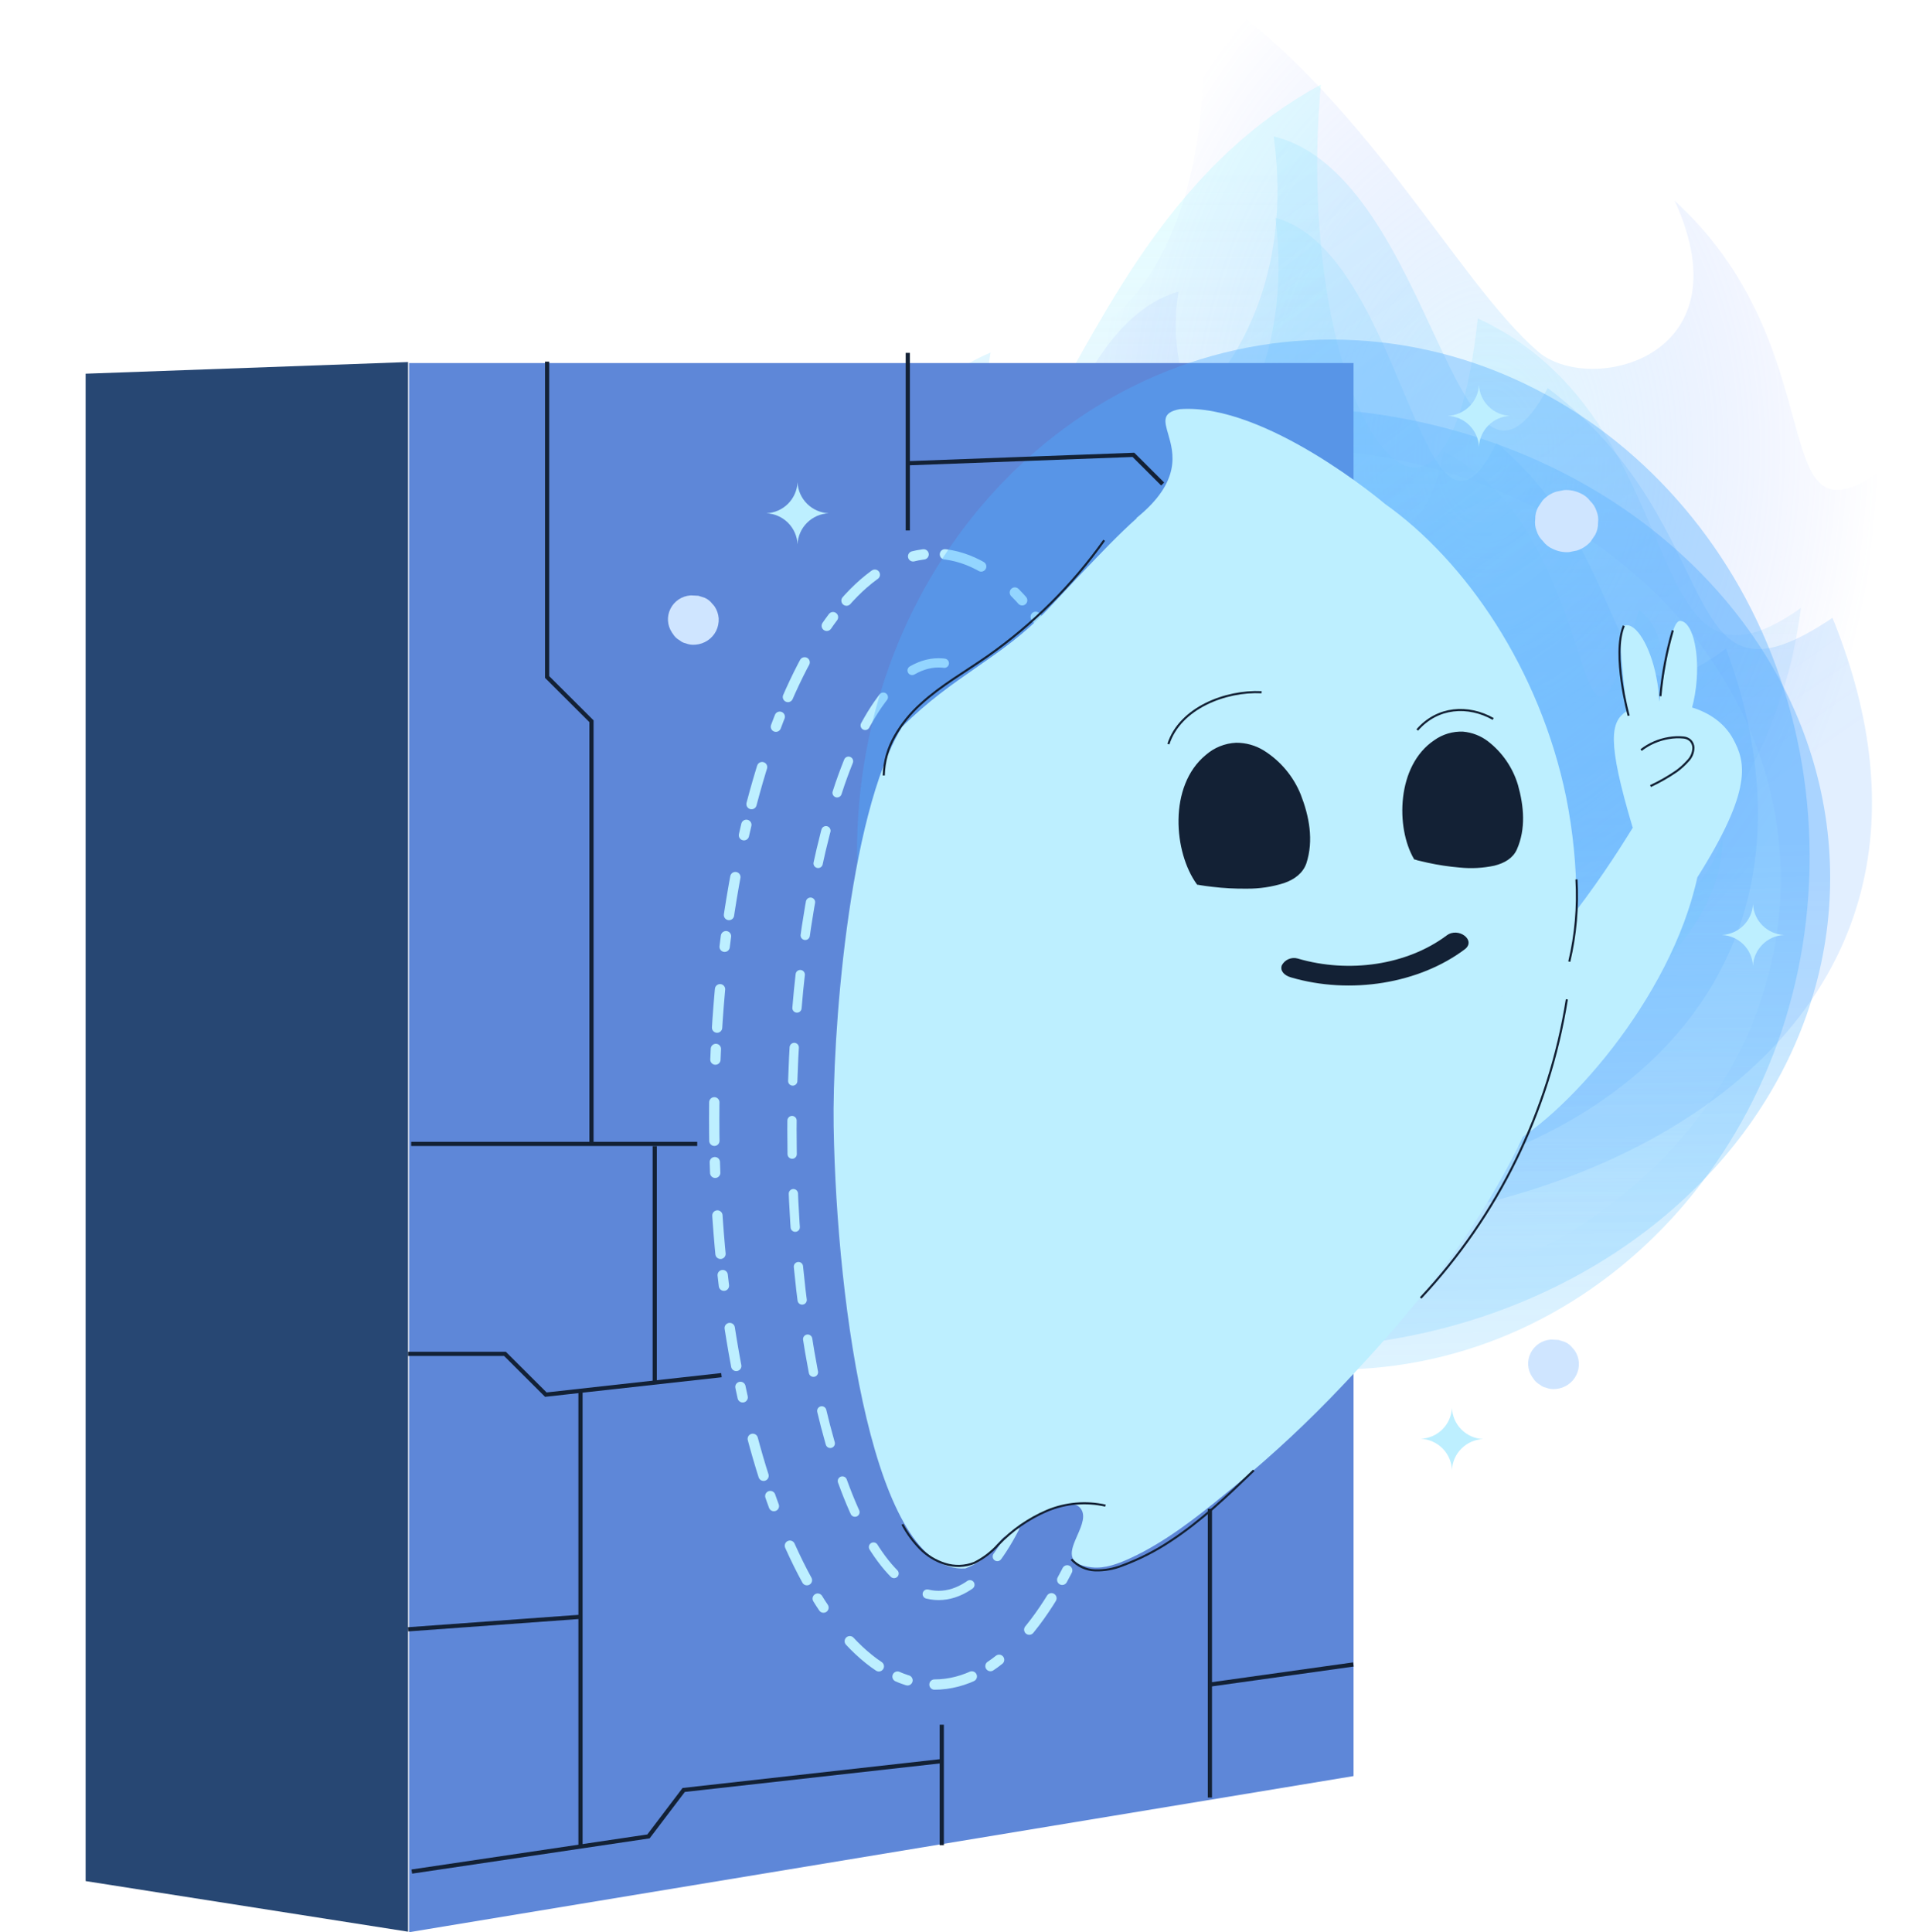 <svg width="235" height="237" viewBox="0 0 235 237" fill="none" xmlns="http://www.w3.org/2000/svg">
<g clip-path="url(#clip0)">
<g filter="url(#filter0_f)">
<ellipse rx="66.453" ry="57.648" transform="matrix(-1 0 0 1 158.019 107.678)" fill="url(#paint0_linear)"/>
</g>
<g opacity="0.4" filter="url(#filter1_f)">
<ellipse rx="60.857" ry="52.862" transform="matrix(-1 0 0 1 157.554 107.886)" fill="url(#paint1_linear)"/>
</g>
<g opacity="0.3" filter="url(#filter2_f)">
<path d="M162.003 10.387C158.435 50.005 177.195 77.076 181.25 39.051C208.444 51.646 200.236 89.223 220.879 74.578C217.113 105.077 191.733 115.81 205.798 113.522C181.568 133.679 144.041 134.878 128.442 118.861C131.47 118.861 131.767 118.697 131.767 115.81C107.566 111.765 95.847 97.487 96.103 87.749C97.424 90.475 98.87 95.121 105.368 95.87C113.491 96.806 97.829 64.465 108.19 57.786C128.442 76.352 128.442 28.483 162.003 10.387Z" fill="url(#paint2_linear)"/>
</g>
<g filter="url(#filter3_f)">
<path d="M144.557 35.769C127.181 40.739 126.802 81.117 116.917 59.899C110.203 77.325 123.179 104.38 105.72 90.605C108.905 119.29 130.371 129.385 118.475 127.233C138.968 146.192 170.706 147.319 183.899 132.254C181.339 132.254 181.087 132.1 181.087 129.385C201.555 125.58 211.467 112.152 211.251 102.993C210.133 105.556 208.91 109.926 203.414 110.631C196.545 111.512 209.79 81.094 201.028 74.812C192.492 103.816 197.467 65.591 177.082 55.394C172.757 81.114 140.482 58.673 144.557 35.769Z" fill="url(#paint3_linear)"/>
</g>
<g filter="url(#filter4_f)">
<path d="M123.293 24.611C119.046 54.532 152.122 43.431 147.021 -2C167.413 11.48 178.411 34.273 188.656 43.133C194.853 48.491 214.348 44.095 205.391 24.611C226.616 44.002 214.949 70.776 233.463 55.649C243.045 172.272 44.508 180.345 97.902 45.934C106.953 77.785 101.678 35.808 123.293 24.611Z" fill="url(#paint4_radial)"/>
</g>
<g filter="url(#filter5_f)">
<path d="M156.222 16.73C175.959 21.546 178.605 68.165 189.833 47.604C212.568 64.715 204.925 89.132 224.756 75.783C265.242 175.33 37.101 180.662 94.295 62.055C103.99 90.161 98.34 53.12 121.494 43.239C116.944 69.642 161.686 56.819 156.222 16.73Z" fill="url(#paint5_linear)"/>
</g>
<g filter="url(#filter6_f)">
<path d="M156.436 26.72C172.353 31.027 174.487 72.723 183.542 54.334C201.877 69.638 195.712 91.476 211.705 79.538C244.355 168.573 60.37 173.342 106.495 67.259C114.314 92.397 109.757 59.267 128.429 50.429C124.76 74.044 160.842 62.575 156.436 26.72Z" fill="url(#paint6_linear)"/>
</g>
<g filter="url(#filter7_f)">
<ellipse rx="17.625" ry="8.782" transform="matrix(-1 0 0 1 161.516 72.829)" fill="url(#paint7_linear)"/>
</g>
<path d="M166.015 217.848L50.171 237V44.53H166.015V217.848Z" fill="#5E87D8"/>
<path d="M114.615 206.623C129.537 206.623 141.633 175.572 141.633 137.269C141.633 98.966 129.537 67.915 114.615 67.915C99.694 67.915 87.598 98.966 87.598 137.269C87.598 175.572 99.694 206.623 114.615 206.623Z" stroke="#BDEFFF" stroke-width="1.264" stroke-miterlimit="10" stroke-linecap="round" stroke-dasharray="4.72 2.62 1.31 5.24"/>
<path d="M115.123 195.693C125.057 195.693 133.111 170.086 133.111 138.499C133.111 106.912 125.057 81.305 115.123 81.305C105.189 81.305 97.135 106.912 97.135 138.499C97.135 170.086 105.189 195.693 115.123 195.693Z" stroke="#BDEFFF" stroke-width="1.138" stroke-miterlimit="10" stroke-linecap="round" stroke-dasharray="4.12 4.85 4.12 4.85"/>
<path d="M165.171 167.972C197.423 167.141 222.835 138.194 221.932 103.317C221.028 68.439 194.15 40.839 161.899 41.67C129.647 42.501 104.234 71.448 105.138 106.326C106.042 141.203 132.92 168.803 165.171 167.972Z" fill="url(#paint8_linear)"/>
<g filter="url(#filter8_d)">
<path fill-rule="evenodd" clip-rule="evenodd" d="M139.411 63.572C139.408 63.556 139.404 63.54 139.401 63.524C144.958 59.027 143.945 55.541 143.275 53.234C142.81 51.631 142.509 50.597 144.69 50.188C155.198 49.383 169.789 61.742 169.789 61.742C169.789 61.745 169.79 61.749 169.791 61.752C179.748 68.769 188.876 82.101 192.099 97.821C195.455 114.716 191.736 130.648 184.815 143.325C179.504 153.228 172.247 161.984 164.537 170.074C160.529 174.31 156.266 178.297 151.77 182.013C151.672 182.093 151.575 182.174 151.477 182.254C147.956 185.153 144.359 188.116 140.259 190.316C139.751 190.583 139.238 190.845 138.712 191.085C137.197 191.795 135.528 192.423 133.923 192.247C130.579 191.878 131.344 190.135 132.136 188.331C132.684 187.081 133.246 185.802 132.462 184.93C131.411 183.751 128.393 185.347 126.603 186.293C126.223 186.494 125.898 186.666 125.659 186.775C123.905 187.603 123.038 188.593 122.193 189.559C121.275 190.609 120.381 191.629 118.403 192.383C107.236 193.133 102.628 160.613 102.247 138.115C102.075 127.781 103.93 100.127 110.642 89.156C113.811 85.997 116.82 83.909 119.732 81.889C122.739 79.803 125.643 77.788 128.512 74.739L132.086 70.922C132.316 70.681 132.545 70.441 132.773 70.201C134.998 67.862 137.168 65.582 139.411 63.572Z" fill="#BDEFFF"/>
</g>
<g filter="url(#filter9_d)">
<path fill-rule="evenodd" clip-rule="evenodd" d="M203.151 83.041C203.364 84.11 203.479 85.141 203.505 86.077C203.74 84.856 203.946 83.656 204.138 82.535L204.138 82.535C204.763 78.891 205.244 76.088 206.109 76.159C207.488 76.272 208.386 79.524 208.1 83.395C208.008 84.633 207.809 85.785 207.535 86.777C209.609 87.421 211.465 88.639 212.549 90.599C214.135 93.479 214.977 96.84 208.181 107.615C204.967 122.437 191.757 137.34 184.075 141.05C181.454 139.81 175.24 133.267 177.726 128.184C189.558 118.05 196.231 108.052 200.274 101.503C200.255 101.468 200.236 101.433 200.217 101.398C197.071 90.821 197.55 88.547 199.472 87.253C199.37 85.927 199.24 84.63 199.12 83.424C198.752 79.74 198.469 76.906 199.319 76.71C200.675 76.398 202.394 79.234 203.151 83.041Z" fill="#BDEFFF"/>
</g>
<path d="M199.165 76.757C197.682 80.293 199.759 87.787 199.759 87.787" stroke="#132135" stroke-width="0.253"/>
<path d="M215.003 110.878C214.958 111.873 214.542 112.816 213.835 113.52C213.128 114.224 212.182 114.638 211.184 114.681C212.182 114.724 213.128 115.139 213.835 115.843C214.542 116.547 214.958 117.489 215.003 118.484C215.049 117.489 215.467 116.547 216.175 115.844C216.882 115.14 217.828 114.725 218.826 114.681C217.828 114.637 216.882 114.223 216.175 113.519C215.467 112.815 215.049 111.873 215.003 110.878Z" fill="#BDEFFF"/>
<path d="M97.817 59.151C97.772 60.147 97.355 61.09 96.647 61.795C95.939 62.499 94.992 62.913 93.993 62.955C94.993 62.998 95.939 63.413 96.647 64.118C97.355 64.822 97.772 65.766 97.817 66.762C97.862 65.766 98.279 64.823 98.987 64.119C99.695 63.414 100.641 62.999 101.64 62.955C100.642 62.911 99.696 62.496 98.989 61.792C98.281 61.089 97.863 60.147 97.817 59.151Z" fill="#BDEFFF"/>
<path d="M178.084 172.679C178.039 173.675 177.621 174.617 176.914 175.321C176.206 176.025 175.26 176.439 174.261 176.482C175.265 176.525 176.216 176.943 176.925 177.654C177.634 178.365 178.048 179.316 178.084 180.317C178.129 179.321 178.546 178.378 179.254 177.674C179.962 176.97 180.909 176.556 181.908 176.514C180.904 176.471 179.953 176.052 179.245 175.341C178.536 174.631 178.122 173.68 178.084 172.679Z" fill="#BDEFFF"/>
<path d="M181.395 47.203C181.35 48.199 180.933 49.142 180.225 49.846C179.517 50.55 178.57 50.964 177.572 51.006C178.57 51.05 179.515 51.465 180.223 52.168C180.93 52.872 181.348 53.814 181.395 54.809C181.439 53.814 181.856 52.871 182.563 52.167C183.27 51.463 184.216 51.049 185.214 51.006C184.215 50.964 183.269 50.55 182.562 49.846C181.855 49.141 181.438 48.198 181.395 47.203Z" fill="#BDEFFF"/>
<path d="M190.167 164.312H190.366L191.16 164.353L191.935 164.602C192.31 164.764 192.636 165.021 192.879 165.348C192.982 165.449 193.074 165.559 193.156 165.678C193.443 166.11 193.613 166.608 193.65 167.125C193.681 167.658 193.573 168.189 193.337 168.667C193.099 169.149 192.737 169.559 192.289 169.857C191.854 170.147 191.351 170.323 190.829 170.368H190.793C190.392 170.415 189.986 170.359 189.613 170.205C189.343 170.153 189.091 170.032 188.883 169.852C188.53 169.66 188.234 169.378 188.026 169.034L187.913 168.871C187.629 168.445 187.464 167.951 187.433 167.441C187.402 166.93 187.506 166.421 187.736 165.963C187.963 165.502 188.307 165.108 188.733 164.819C189.159 164.529 189.653 164.355 190.167 164.312Z" fill="#CFE5FF"/>
<path d="M84.664 73.034H84.863L85.657 73.075L86.433 73.324C86.806 73.485 87.13 73.743 87.371 74.07C87.476 74.17 87.57 74.281 87.653 74.4C87.939 74.832 88.109 75.33 88.147 75.847C88.174 76.379 88.067 76.91 87.834 77.389C87.594 77.866 87.233 78.271 86.786 78.565C86.35 78.853 85.848 79.028 85.326 79.072H85.29C84.888 79.118 84.48 79.062 84.106 78.909C83.837 78.857 83.587 78.735 83.38 78.556C83.025 78.366 82.729 78.083 82.523 77.737L82.41 77.575C82.126 77.148 81.961 76.655 81.93 76.144C81.899 75.634 82.003 75.124 82.233 74.667C82.463 74.209 82.808 73.818 83.233 73.532C83.659 73.246 84.152 73.075 84.664 73.034Z" fill="#CFE5FF"/>
<path d="M189.209 61.38C189.657 60.886 190.226 60.516 190.86 60.308L191.831 60.113C192.518 60.065 193.207 60.197 193.827 60.498C194.307 60.7 194.724 61.029 195.033 61.447C195.396 61.789 195.666 62.217 195.818 62.691C196.005 63.149 196.068 63.648 195.999 64.138C196.015 64.649 195.894 65.154 195.65 65.603C195.455 65.884 195.264 66.169 195.078 66.454C194.629 66.946 194.061 67.315 193.427 67.525C193.101 67.584 192.783 67.652 192.452 67.72C191.766 67.767 191.079 67.633 190.461 67.331C189.981 67.13 189.564 66.803 189.255 66.386C188.894 66.041 188.626 65.612 188.475 65.138C188.289 64.678 188.228 64.177 188.298 63.686C188.282 63.177 188.403 62.673 188.647 62.225C188.824 61.94 189.014 61.656 189.209 61.38Z" fill="#CFE5FF"/>
<path d="M147.339 108.462C147.665 108.516 148.132 108.584 148.699 108.647C150.105 108.816 151.52 108.891 152.936 108.873C154.463 108.886 155.983 108.659 157.439 108.199C158.75 107.747 159.707 106.987 160.106 105.857C161.013 103.071 160.451 100.145 159.408 97.477C158.513 95.283 156.951 93.424 154.94 92.163C153.939 91.546 152.784 91.223 151.607 91.232C150.266 91.296 148.986 91.812 147.978 92.697C145.711 94.555 144.722 97.513 144.676 100.516C144.631 103.519 145.502 106.458 146.903 108.394H146.944L147.339 108.462Z" fill="#132135" stroke="#132135" stroke-width="0.257"/>
<path d="M173.911 105.409C174.206 105.486 174.633 105.585 175.15 105.698C176.433 105.977 177.733 106.172 179.041 106.282C180.45 106.427 181.873 106.351 183.259 106.056C184.511 105.739 185.477 105.151 185.93 104.134C187.032 101.642 186.778 98.892 186.062 96.337C185.439 94.235 184.17 92.381 182.433 91.037C181.569 90.373 180.532 89.968 179.445 89.87C178.208 89.817 176.989 90.18 175.984 90.901C173.716 92.421 172.533 95.062 172.215 97.83C171.898 100.597 172.424 103.388 173.535 105.296H173.567L173.911 105.409Z" fill="#132135" stroke="#132135" stroke-width="0.257"/>
<path d="M143.306 91.269C144.735 86.841 150.323 84.689 154.74 84.906" stroke="#132135" stroke-width="0.257"/>
<path d="M173.825 89.541C176.311 86.674 180.08 86.452 183.141 88.184" stroke="#132135" stroke-width="0.257"/>
<path d="M177.431 114.744C172.592 118.362 165.467 119.429 159.149 117.566C158.78 117.466 158.387 117.494 158.036 117.646C157.685 117.798 157.396 118.065 157.217 118.402C156.972 119.081 157.516 119.641 158.314 119.877C165.648 122.038 174.08 120.632 179.654 116.44C181.1 115.345 178.874 113.649 177.431 114.744Z" fill="#132135"/>
<path d="M10.5 230.728L50.049 236.937V44.409L10.5 45.838V230.728Z" fill="#274773"/>
<path d="M174.247 159.207C183.751 149.052 189.994 136.296 192.176 122.577" stroke="#132135" stroke-width="0.257"/>
<path d="M203.65 85.389C203.89 82.657 204.399 79.954 205.17 77.321" stroke="#132135" stroke-width="0.257"/>
<path d="M202.435 96.419C203.551 95.898 204.622 95.286 205.637 94.588C206.132 94.224 206.588 93.811 206.997 93.353C207.218 93.136 207.394 92.878 207.515 92.593C207.635 92.308 207.698 92.002 207.7 91.693C207.685 91.377 207.56 91.077 207.347 90.843C207.117 90.627 206.822 90.493 206.508 90.463C205.891 90.4 205.268 90.423 204.657 90.531C203.428 90.736 202.269 91.241 201.283 92.001" stroke="#132135" stroke-width="0.257"/>
<path d="M192.475 117.95C193.257 114.649 193.553 111.252 193.355 107.865" stroke="#132135" stroke-width="0.257"/>
<path d="M111.341 43.283V65.067" stroke="#132135" stroke-width="0.515"/>
<path d="M115.509 211.548V226.327" stroke="#132135" stroke-width="0.515"/>
<path d="M85.516 140.309H50.43" stroke="#132135" stroke-width="0.515"/>
<path d="M67.103 44.358V83.038L72.545 88.465V140.308" stroke="#132135" stroke-width="0.515"/>
<path d="M50.044 166.059H61.932L66.948 171.061L88.487 168.673" stroke="#132135" stroke-width="0.515"/>
<path d="M80.305 140.58V169.464" stroke="#132135" stroke-width="0.515"/>
<path d="M115.509 216.012L83.856 219.553L79.534 225.251L50.507 229.561" stroke="#132135" stroke-width="0.515"/>
<path d="M71.198 170.445V226.635" stroke="#132135" stroke-width="0.515"/>
<path d="M71.198 198.312L50.044 199.849" stroke="#132135" stroke-width="0.515"/>
<path d="M148.396 185.071V220.481" stroke="#132135" stroke-width="0.515"/>
<path d="M165.998 204.159L148.396 206.624" stroke="#132135" stroke-width="0.515"/>
<path d="M111.223 56.827L139.016 55.791L142.604 59.368" stroke="#132135" stroke-width="0.515"/>
<path d="M110.683 186.973C111.254 188.052 111.974 189.045 112.824 189.922C113.678 190.804 114.742 191.457 115.917 191.821C117.096 192.197 118.369 192.151 119.518 191.69C120.616 191.14 121.602 190.39 122.425 189.479C124.113 187.698 126.149 186.281 128.407 185.314C130.675 184.359 133.186 184.136 135.587 184.676" stroke="#132135" stroke-width="0.257"/>
<path d="M131.415 191.261C131.785 191.673 132.236 192.005 132.738 192.238C133.241 192.471 133.786 192.601 134.34 192.618C135.458 192.646 136.57 192.449 137.61 192.039C139.71 191.265 141.712 190.248 143.574 189.009C147.321 186.554 150.568 183.442 153.784 180.349" stroke="#132135" stroke-width="0.257"/>
<path d="M108.393 95.117C108.435 93.417 108.903 91.755 109.753 90.282C110.591 88.81 111.664 87.483 112.928 86.353C115.418 84.064 118.371 82.418 121.146 80.474C126.683 76.585 131.513 71.783 135.429 66.273" stroke="#132135" stroke-width="0.257"/>
</g>
<defs>
<filter id="filter0_f" x="81.566" y="40.029" width="152.907" height="135.297" filterUnits="userSpaceOnUse" color-interpolation-filters="sRGB">
<feFlood flood-opacity="0" result="BackgroundImageFix"/>
<feBlend mode="normal" in="SourceGraphic" in2="BackgroundImageFix" result="shape"/>
<feGaussianBlur stdDeviation="5" result="effect1_foregroundBlur"/>
</filter>
<filter id="filter1_f" x="86.696" y="45.024" width="141.715" height="125.723" filterUnits="userSpaceOnUse" color-interpolation-filters="sRGB">
<feFlood flood-opacity="0" result="BackgroundImageFix"/>
<feBlend mode="normal" in="SourceGraphic" in2="BackgroundImageFix" result="shape"/>
<feGaussianBlur stdDeviation="5" result="effect1_foregroundBlur"/>
</filter>
<filter id="filter2_f" x="86.098" y="0.387" width="144.781" height="139.48" filterUnits="userSpaceOnUse" color-interpolation-filters="sRGB">
<feFlood flood-opacity="0" result="BackgroundImageFix"/>
<feBlend mode="normal" in="SourceGraphic" in2="BackgroundImageFix" result="shape"/>
<feGaussianBlur stdDeviation="5" result="effect1_foregroundBlur"/>
</filter>
<filter id="filter3_f" x="97.721" y="27.769" width="121.534" height="122.838" filterUnits="userSpaceOnUse" color-interpolation-filters="sRGB">
<feFlood flood-opacity="0" result="BackgroundImageFix"/>
<feBlend mode="normal" in="SourceGraphic" in2="BackgroundImageFix" result="shape"/>
<feGaussianBlur stdDeviation="4" result="effect1_foregroundBlur"/>
</filter>
<filter id="filter4_f" x="85.768" y="-5" width="151.032" height="152.93" filterUnits="userSpaceOnUse" color-interpolation-filters="sRGB">
<feFlood flood-opacity="0" result="BackgroundImageFix"/>
<feBlend mode="normal" in="SourceGraphic" in2="BackgroundImageFix" result="shape"/>
<feGaussianBlur stdDeviation="1.5" result="effect1_foregroundBlur"/>
</filter>
<filter id="filter5_f" x="81.037" y="12.73" width="152.565" height="142.027" filterUnits="userSpaceOnUse" color-interpolation-filters="sRGB">
<feFlood flood-opacity="0" result="BackgroundImageFix"/>
<feBlend mode="normal" in="SourceGraphic" in2="BackgroundImageFix" result="shape"/>
<feGaussianBlur stdDeviation="2" result="effect1_foregroundBlur"/>
</filter>
<filter id="filter6_f" x="95.029" y="22.72" width="124.585" height="127.875" filterUnits="userSpaceOnUse" color-interpolation-filters="sRGB">
<feFlood flood-opacity="0" result="BackgroundImageFix"/>
<feBlend mode="normal" in="SourceGraphic" in2="BackgroundImageFix" result="shape"/>
<feGaussianBlur stdDeviation="2" result="effect1_foregroundBlur"/>
</filter>
<filter id="filter7_f" x="126.639" y="46.795" width="69.753" height="52.068" filterUnits="userSpaceOnUse" color-interpolation-filters="sRGB">
<feFlood flood-opacity="0" result="BackgroundImageFix"/>
<feBlend mode="normal" in="SourceGraphic" in2="BackgroundImageFix" result="shape"/>
<feGaussianBlur stdDeviation="8.626" result="effect1_foregroundBlur"/>
</filter>
<filter id="filter8_d" x="90.867" y="38.78" width="113.854" height="164.985" filterUnits="userSpaceOnUse" color-interpolation-filters="sRGB">
<feFlood flood-opacity="0" result="BackgroundImageFix"/>
<feColorMatrix in="SourceAlpha" type="matrix" values="0 0 0 0 0 0 0 0 0 0 0 0 0 0 0 0 0 0 127 0"/>
<feOffset/>
<feGaussianBlur stdDeviation="5.685"/>
<feColorMatrix type="matrix" values="0 0 0 0 0.741 0 0 0 0 0.937 0 0 0 0 1 0 0 0 1 0"/>
<feBlend mode="normal" in2="BackgroundImageFix" result="effect1_dropShadow"/>
<feBlend mode="normal" in="SourceGraphic" in2="effect1_dropShadow" result="shape"/>
</filter>
<filter id="filter9_d" x="172.777" y="71.784" width="45.254" height="73.639" filterUnits="userSpaceOnUse" color-interpolation-filters="sRGB">
<feFlood flood-opacity="0" result="BackgroundImageFix"/>
<feColorMatrix in="SourceAlpha" type="matrix" values="0 0 0 0 0 0 0 0 0 0 0 0 0 0 0 0 0 0 127 0"/>
<feOffset/>
<feGaussianBlur stdDeviation="2.187"/>
<feColorMatrix type="matrix" values="0 0 0 0 0.741 0 0 0 0 0.937 0 0 0 0 1 0 0 0 1 0"/>
<feBlend mode="normal" in2="BackgroundImageFix" result="effect1_dropShadow"/>
<feBlend mode="normal" in="SourceGraphic" in2="effect1_dropShadow" result="shape"/>
</filter>
<linearGradient id="paint0_linear" x1="66.453" y1="0" x2="66.453" y2="115.297" gradientUnits="userSpaceOnUse">
<stop stop-color="#50ABFF" stop-opacity="0.38"/>
<stop offset="1" stop-color="#50D5FF" stop-opacity="0"/>
</linearGradient>
<linearGradient id="paint1_linear" x1="60.857" y1="0" x2="60.857" y2="49.651" gradientUnits="userSpaceOnUse">
<stop stop-color="#CEF6FF"/>
<stop offset="1" stop-color="white" stop-opacity="0"/>
</linearGradient>
<linearGradient id="paint2_linear" x1="158.745" y1="21.081" x2="158.745" y2="132.89" gradientUnits="userSpaceOnUse">
<stop stop-color="#A6FAFF" stop-opacity="0.95"/>
<stop offset="1" stop-color="#4E91F6" stop-opacity="0"/>
</linearGradient>
<linearGradient id="paint3_linear" x1="119.723" y1="50.053" x2="151.168" y2="147.735" gradientUnits="userSpaceOnUse">
<stop stop-color="#A0BBFF" stop-opacity="0.15"/>
<stop offset="1" stop-color="#3AFFE7" stop-opacity="0.06"/>
</linearGradient>
<radialGradient id="paint4_radial" cx="0" cy="0" r="1" gradientUnits="userSpaceOnUse" gradientTransform="translate(182.448 55.709) rotate(-179.284) scale(48.184 69.6)">
<stop stop-color="#A4EFFF" stop-opacity="0.3"/>
<stop offset="1" stop-color="#506CFF" stop-opacity="0"/>
</radialGradient>
<linearGradient id="paint5_linear" x1="94.616" y1="51.015" x2="156.244" y2="139.126" gradientUnits="userSpaceOnUse">
<stop stop-color="#A4E9FF" stop-opacity="0.3"/>
<stop offset="1" stop-color="#50A0FF" stop-opacity="0.17"/>
</linearGradient>
<linearGradient id="paint6_linear" x1="106.754" y1="57.384" x2="163.591" y2="130.655" gradientUnits="userSpaceOnUse">
<stop stop-color="#A4E9FF" stop-opacity="0.3"/>
<stop offset="1" stop-color="#50A0FF" stop-opacity="0.17"/>
</linearGradient>
<linearGradient id="paint7_linear" x1="2.336" y1="3.719" x2="8.596" y2="19.441" gradientUnits="userSpaceOnUse">
<stop stop-color="white" stop-opacity="0.71"/>
<stop offset="1" stop-color="#FFFFF8" stop-opacity="0.7"/>
</linearGradient>
<linearGradient id="paint8_linear" x1="160.97" y1="104.677" x2="164.226" y2="231.044" gradientUnits="userSpaceOnUse">
<stop stop-color="#50ABFF" stop-opacity="0.38"/>
<stop offset="1" stop-color="#50D5FF" stop-opacity="0"/>
</linearGradient>
<clipPath id="clip0">
<rect width="235" height="237" fill="white"/>
</clipPath>
</defs>
</svg>
